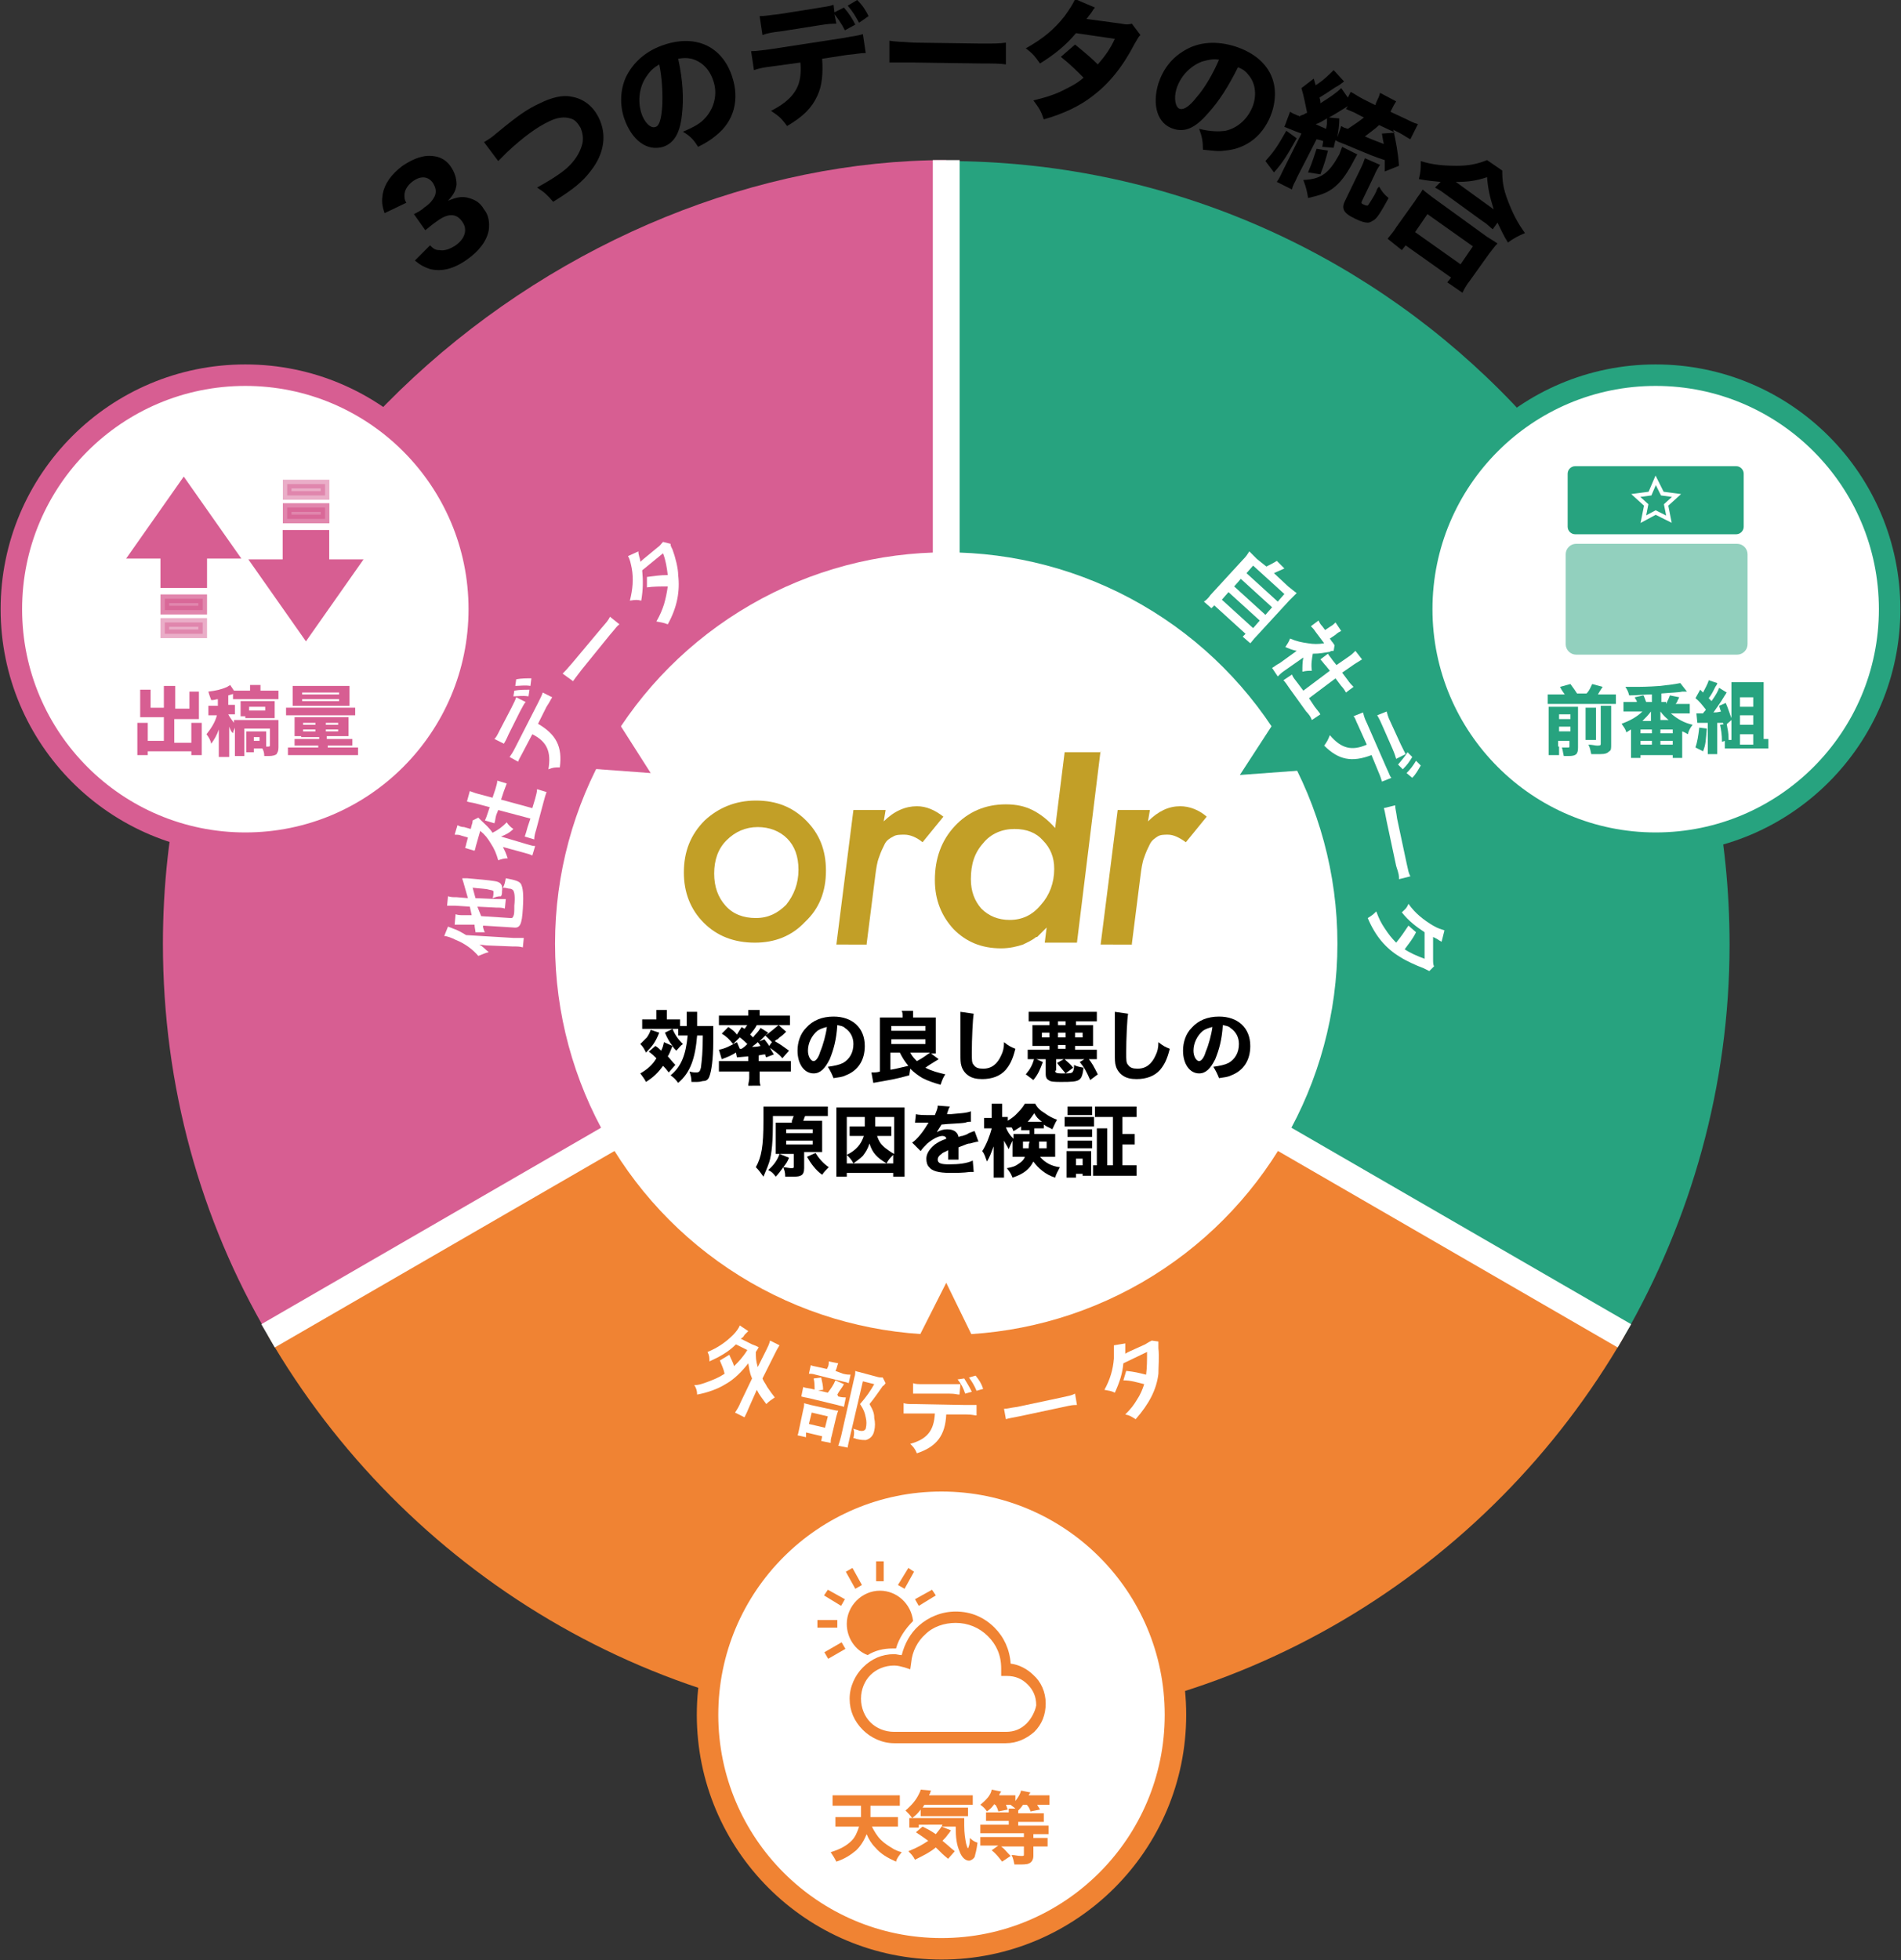 <?xml version="1.0" encoding="utf-8"?>
<!-- Generator: Adobe Illustrator 26.0.1, SVG Export Plug-In . SVG Version: 6.00 Build 0)  -->
<svg version="1.1" id="レイヤー_1" xmlns="http://www.w3.org/2000/svg" xmlns:xlink="http://www.w3.org/1999/xlink" x="0px"
	 y="0px" width="200.7px" height="206.9px" viewBox="0 0 200.7 206.9" style="enable-background:new 0 0 200.7 206.9;"
	 xml:space="preserve">
<rect x="0" y="0" width="200.7" height="206.9" fill="#333333" stroke="none"/>
<style type="text/css">
	.st0{fill:#27A37F;}
	.st1{fill:#F08333;}
	.st2{fill:#D75E92;}
	.st3{fill:#FFFFFF;}
	.st4{fill:none;stroke:#FFFFFF;stroke-width:2.835;stroke-miterlimit:10;}
	.st5{fill:#FFFFFF;stroke:#F08333;stroke-width:2.268;stroke-miterlimit:10;}
	.st6{fill:#FFFFFF;stroke:#27A37F;stroke-width:2.268;stroke-miterlimit:10;}
	.st7{fill:#FFFFFF;stroke:#D75E92;stroke-width:2.268;stroke-miterlimit:10;}
	.st8{opacity:0.5;fill:#27A37F;}
	.st9{fill:#27A37F;stroke:#FFFFFF;stroke-width:0.613;stroke-miterlimit:10;}
	.st10{fill:#D75E92;stroke:#D75E92;stroke-width:0.916;stroke-miterlimit:10;}
	.st11{opacity:0.75;fill:#D75E92;stroke:#D75E92;stroke-width:0.916;stroke-miterlimit:10;}
	.st12{opacity:0.5;fill:#D75E92;stroke:#D75E92;stroke-width:0.916;stroke-miterlimit:10;}
	.st13{fill:#C29F27;}
	.st14{fill:#27A37F;stroke:#FFFFFF;stroke-width:0.425;stroke-miterlimit:10;}
</style>
<g>
	<path class="st0" d="M171.5,141c7-12.2,11.1-26.3,11.1-41.3c0-45.7-37-82.7-82.7-82.7v82.7L171.5,141z"/>
	<g>
		<path d="M45.4,25.9c0.4,0.4,0.6,0.5,1,0.5c0.5,0.1,1.1-0.1,1.7-0.5c1-0.7,1.3-1.7,0.7-2.5c-0.6-0.9-1.5-0.9-2.6-0.1
			c-0.6,0.4-0.9,0.7-1.3,1l-1.2-1.7c0.4-0.2,0.8-0.4,1.1-0.7c0.6-0.4,0.9-0.8,1.1-1.2c0.2-0.5,0.1-0.9-0.2-1.4
			c-0.5-0.7-1.3-0.8-2.2-0.1c-0.5,0.4-0.8,0.9-0.8,1.4c0,0.3,0,0.5,0.2,0.8l-2.3,1.1c-0.3-0.9-0.3-1.3-0.2-2c0.2-1.1,0.9-2.1,2.1-3
			c1.2-0.8,2.3-1.2,3.4-1c0.7,0.1,1.3,0.5,1.7,1.1c0.4,0.6,0.6,1.2,0.6,1.9c-0.1,0.6-0.2,0.9-0.9,1.7c0.9-0.4,1.5-0.5,2.2-0.3
			c0.7,0.2,1.2,0.5,1.6,1.2c0.5,0.6,0.6,1.4,0.5,2.2c-0.2,1.1-1,2.2-2.3,3.1c-1.4,1-2.7,1.3-3.9,1c-0.6-0.2-1-0.4-1.6-0.9L45.4,25.9
			z"/>
		<path d="M51.1,15c0.5-0.3,0.7-0.4,1.4-1c2.3-1.9,3.2-2.5,4.5-3.1c1.2-0.6,2.4-0.9,3.3-0.7c1.3,0.2,2.3,1,2.9,2.2
			c0.9,1.8,0.6,3.8-0.8,5.6c-0.9,1.2-1.9,2-4,3.3c-0.6-0.7-0.9-1-1.7-1.5c1.6-0.9,2.7-1.6,3.4-2.3c0.8-0.8,1.2-1.6,1.4-2.4
			c0.1-0.6,0-1.1-0.2-1.6c-0.3-0.5-0.6-0.9-1.1-1c-0.6-0.2-1.4-0.1-2.2,0.3c-1.3,0.6-2.8,1.7-4.5,3.3c-0.3,0.3-0.6,0.6-0.9,0.9
			L51.1,15z"/>
		<path d="M72,12.1c-0.2,1.9-0.8,3-2,3.4c-1.7,0.5-3.3-0.7-4.1-3c-0.5-1.5-0.4-3.1,0.2-4.4c0.8-1.6,2.2-2.8,4.1-3.4
			c3.4-1.1,6.1,0.3,7.1,3.4c0.8,2.4,0.2,4.7-1.7,6.2c-0.6,0.5-1.1,0.8-1.9,1.2c-0.5-0.8-0.8-1.1-1.6-1.6c1.2-0.5,1.9-0.9,2.4-1.5
			c0.9-1,1.3-2.5,0.8-3.9c-0.4-1.2-1.2-2-2.3-2.3c-0.5-0.1-0.8-0.1-1.4,0C72.1,8.5,72.2,10.4,72,12.1z M68.3,8
			c-0.8,1.1-1,2.6-0.6,3.9c0.3,1,1,1.7,1.5,1.5c0.4-0.1,0.6-0.8,0.7-2c0.1-1.3,0-3.2-0.3-4.6C69.1,7.1,68.7,7.4,68.3,8z"/>
		<path d="M86.8,6.2c0.1,1.6,0,2.8-0.5,3.9c-0.6,1.3-1.5,2.2-3.2,3.2c-0.6-0.8-0.8-1-1.7-1.6c1.6-0.8,2.5-1.7,2.9-2.8
			c0.2-0.6,0.3-1.4,0.2-2.3L81.6,7c-0.9,0.1-1.4,0.2-2,0.4l-0.3-2c0.6,0,1.1-0.1,2-0.2L89.1,4c1-0.2,1.4-0.2,2-0.4l0.3,2
			c-0.6,0-0.9,0.1-2,0.2L86.8,6.2z M88.3,2.5c-0.5,0-0.8,0-2,0.2l-3.8,0.6c-0.9,0.1-1.5,0.2-2,0.4l-0.3-2c0.6,0,1-0.1,2-0.2l3.8-0.6
			c1.1-0.2,1.5-0.2,2-0.4l0.1,0.8l1-0.5C89.7,1.5,90,2,90.3,2.6l-1.1,0.6c-0.3-0.6-0.7-1.2-1.1-1.7L88.3,2.5z M90.7,2.4
			c-0.4-0.7-0.6-1.1-1.2-1.8l1-0.6c0.6,0.6,0.9,1.1,1.2,1.7L90.7,2.4z"/>
		<path d="M93.9,4.3c0.6,0.1,1.1,0.1,2.6,0.2l7.1,0.1c1.4,0,1.9,0,2.6-0.1l0,2.3c-0.6-0.1-1.5-0.1-2.6-0.1l-7.1-0.1
			c-1.2,0-2,0-2.6,0L93.9,4.3z"/>
		<path d="M115.6,0.8c-0.2,0.2-0.2,0.3-0.5,0.7c-0.2,0.2-0.2,0.3-0.4,0.5l3.7,0.5c0.5,0.1,0.7,0.1,1.1,0l0.9,1.2
			c-0.2,0.2-0.2,0.2-0.6,0.9c-1.3,2.5-2.7,4.2-4.4,5.5c-1.4,1.1-3.1,1.9-5.2,2.5c-0.3-0.9-0.5-1.2-1.1-2c1.2-0.3,1.9-0.5,2.8-0.9
			c1-0.5,1.7-0.8,2.5-1.5C113.6,7.4,113,6.8,112,6l1.5-1.3c1.1,0.9,1.7,1.4,2.4,2.1c0.7-0.8,1.3-1.6,1.8-2.7l-4.1-0.6
			c-1.1,1.3-2.2,2.2-3.8,3.2c-0.5-0.7-0.7-1-1.5-1.6c1.8-1,3-2,4.1-3.4c0.5-0.7,0.9-1.3,1.1-1.8L115.6,0.8z"/>
		<path d="M127.5,12c-1.3,1.5-2.4,2-3.6,1.6c-1.7-0.5-2.3-2.5-1.6-4.8c0.5-1.5,1.4-2.7,2.8-3.5c1.5-0.9,3.4-1,5.3-0.4
			c3.4,1.1,4.9,3.7,3.9,6.9c-0.8,2.4-2.6,3.9-5,4.1c-0.7,0.1-1.3,0-2.3-0.1c0-0.9-0.1-1.4-0.4-2.2c1.2,0.3,2.1,0.3,2.8,0.2
			c1.3-0.3,2.4-1.3,2.9-2.7c0.4-1.2,0.2-2.4-0.5-3.2c-0.3-0.4-0.6-0.6-1.1-0.8C129.7,9.1,128.7,10.7,127.5,12z M126.9,6.5
			c-1.3,0.5-2.3,1.6-2.7,2.9c-0.3,1-0.1,2,0.4,2.1c0.4,0.1,1-0.3,1.7-1.2c0.9-1,1.8-2.6,2.4-4C128.1,6.2,127.6,6.3,126.9,6.5z"/>
		<path d="M136.9,14.6c-1,1.8-1.5,2.6-2.4,3.6l-0.9-1.2c0.8-0.9,1.2-1.4,2.2-3.2L136.9,14.6z M146.2,18.1c0-0.6,0-0.8,0-1.2
			c-1.2-0.4-1.2-0.4-4.3-1.7c-0.5-0.2-0.6-0.2-0.9-0.4c-0.1,0.3-0.1,0.4-0.2,0.8l-1.2-0.1l0.1-0.6c-0.2-0.1-0.3-0.1-0.7-0.2l-2,3.9
			c-0.3,0.7-0.5,0.9-0.6,1.4l-1.6-0.8c0.3-0.4,0.4-0.7,0.7-1.3l1.9-3.8c-1.1-0.4-1.7-0.7-1.8-0.7l0.6-1.6c0.2,0.1,0.3,0.2,0.6,0.3
			c0,0,0,0,0.2,0.1c0.1,0,0.1,0,0.2,0.1c0.1-0.1,0.1-0.1,0.4-0.2c0.1,0,0.1-0.1,0.4-0.2c-0.2-0.9-0.3-1.6-0.6-2.6l1.3-1l0.2,0.7
			c0.8-0.5,1.4-1.1,1.9-1.6l1.1,1.2c-0.4,0.3-0.5,0.4-0.9,0.6c-0.9,0.6-1.2,0.8-1.7,1.1c0.1,0.3,0.1,0.4,0.1,0.6
			c1.1-0.7,1.7-1.1,2.2-1.6l0.7,1l0.3-0.6c0.4,0.2,0.8,0.5,1.4,0.8l1.2,0.6l0.1-0.3c0.2-0.4,0.3-0.6,0.4-1l1.7,0.9
			c-0.2,0.3-0.3,0.5-0.5,0.9l-0.1,0.2l1.5,0.7c0.6,0.3,1,0.5,1.4,0.6l-0.8,1.6c-0.4-0.2-0.8-0.5-1.2-0.7l-0.6-0.3
			c0.3,1.4,0.5,2.4,0.6,3.8L146.2,18.1z M143.3,16.3c-0.1,0.2-0.2,0.3-0.5,0.9c-0.7,1.3-1.3,2.1-2.1,2.7c-0.7,0.5-1.3,0.7-2.6,1
			c-0.1-0.7-0.2-1.1-0.5-1.9c1.9-0.1,2.7-0.7,3.8-2.7c0.1-0.3,0.2-0.5,0.3-0.8L143.3,16.3z M140.2,15.9c-0.2,0.8-0.4,1.5-0.8,2.5
			l-1.3-0.2c0.5-1.2,0.7-1.9,0.9-2.5L140.2,15.9z M138.9,13.1c0.4,0.2,0.4,0.2,1.1,0.5c0.1-0.5,0.1-0.5,0.1-1.1
			C139.4,12.9,139.3,13,138.9,13.1z M141.6,13.3c0.2,0.1,0.3,0.2,0.4,0.2c0,0,0,0,0.3,0.1c0.6-0.4,1.2-0.8,1.7-1.2l-0.6-0.3
			c-0.5-0.3-0.9-0.4-1.3-0.6l0.2-0.3c-0.5,0.3-1.4,0.9-2,1.2l1.1,0.1c0,0.8-0.1,1.3-0.2,2L141.6,13.3z M145.7,17.4
			c-0.2,0.3-0.4,0.6-0.6,1.1l-1.3,2.7c-0.1,0.2-0.1,0.3,0.2,0.4c0.2,0.1,0.3,0.1,0.4,0.1c0.1-0.1,0.4-0.6,0.7-1.1l0.2-0.4
			c0.1-0.3,0.1-0.3,0.3-0.5c0.3,0.5,0.5,0.8,1,1.2c-0.6,1.1-1.1,2-1.5,2.3c-0.2,0.1-0.4,0.3-0.7,0.3c-0.3,0-0.7-0.1-1.3-0.4
			c-1.3-0.6-1.5-1.1-1.1-1.9l1.6-3.3c0.3-0.6,0.4-0.9,0.5-1.2L145.7,17.4z M145.6,13.2c-0.4,0.4-1,0.8-1.5,1.2
			c0.9,0.4,1.5,0.6,2,0.8c-0.1-0.4-0.1-0.5-0.2-1.1l1.4-0.1L145.6,13.2z"/>
		<path d="M146.5,25.2c0.3-0.4,0.6-0.7,0.9-1.2l2-2.8c0.3-0.5,0.6-0.8,0.8-1.2c0.2,0.2,0.5,0.4,1,0.8L157,25
			c0.5,0.3,0.8,0.5,1.1,0.7c-0.3,0.3-0.5,0.6-0.9,1.1l-2,2.8c-0.4,0.5-0.6,0.9-0.8,1.3l-1.6-1.1l0.4-0.5l-4.8-3.4l-0.4,0.5
			L146.5,25.2z M149.4,24.5l4.8,3.4l1.3-1.9l-4.8-3.4L149.4,24.5z M152.1,19.2c-0.9-0.1-1.3-0.1-2.3-0.3c0.2-0.8,0.2-1.1,0.2-1.9
			c1.2,0.4,2.5,0.5,3.8,0.5c1.3,0,2.2-0.2,3.2-0.6l1.6,1.1c0,1.1,0.1,1.9,0.6,3.2c0.5,1.3,1,2.3,1.8,3.4c-0.7,0.3-1.1,0.5-1.8,1
			c-0.5-0.8-0.7-1.3-1.1-2.1l-0.5,0.7c-0.3-0.2-0.5-0.5-1-0.8l-4-2.9c-0.4-0.3-0.7-0.5-1.1-0.7L152.1,19.2z M157.7,22.1
			c-0.4-1.3-0.6-2.1-0.7-3.4c-1.2,0.4-2,0.5-3.3,0.5L157.7,22.1z"/>
	</g>
	<path class="st1" d="M99.9,99.6L28.3,141c14.3,24.7,41,41.4,71.6,41.4s57.3-16.6,71.6-41.4L99.9,99.6z"/>
	<path class="st2" d="M99.9,16.9c-39.7,0-82.7,33.6-82.7,82.7c0,15.1,4,29.2,11.1,41.3l71.6-41.3V16.9z"/>
</g>
<circle class="st3" cx="99.9" cy="99.6" r="41.3"/>
<g>
	<line class="st4" x1="99.9" y1="16.9" x2="99.9" y2="99.6"/>
	<line class="st4" x1="171.5" y1="141" x2="99.9" y2="99.6"/>
	<line class="st4" x1="28.3" y1="141" x2="99.9" y2="99.6"/>
</g>
<polygon class="st2" points="68.7,81.6 59.2,80.9 63.6,73.6 "/>
<polygon class="st1" points="99.9,135.4 104.1,144 95.6,143.9 "/>
<polygon class="st0" points="130.9,81.8 140.4,81.1 136.1,73.8 "/>
<circle class="st5" cx="99.4" cy="181" r="24.7"/>
<g>
	<path class="st1" d="M91.6,174.7c0.8-0.5,1.7-0.7,2.6-0.7c0.1,0,0.2,0,0.4,0c0.3-1.1,1-2.1,1.8-2.9c-0.2-1.8-1.7-3.2-3.5-3.2
		c-1.9,0-3.5,1.6-3.5,3.5C89.4,172.9,90.3,174.2,91.6,174.7z"/>
	<rect x="92.5" y="164.8" class="st1" width="0.8" height="2.1"/>
	<polygon class="st1" points="91,167.3 90,165.5 89.3,165.9 90.3,167.7 	"/>
	<polygon class="st1" points="87,168.4 88.8,169.5 89.2,168.8 87.4,167.8 	"/>
	<polygon class="st1" points="88.4,171 86.3,171 86.3,171.8 88.4,171.8 	"/>
	
		<rect x="87.1" y="173.8" transform="matrix(0.866 -0.5 0.5 0.866 -75.293 67.436)" class="st1" width="2.1" height="0.8"/>
	<polygon class="st1" points="98.8,168.4 98.4,167.8 96.6,168.8 97,169.5 	"/>
	<polygon class="st1" points="96.5,165.9 95.9,165.5 94.8,167.3 95.5,167.7 	"/>
	<path class="st1" d="M109.1,176.8c-0.6-0.6-1.5-1.1-2.4-1.2c-0.1-1.5-0.7-2.8-1.7-3.8c-1.1-1.1-2.5-1.7-4.1-1.7
		c-1.5,0-2.9,0.6-3.9,1.5c-0.9,0.8-1.5,1.9-1.8,3.1c-0.3,0-0.5-0.1-0.8-0.1c-1.3,0-2.4,0.5-3.3,1.4c-0.8,0.8-1.4,2-1.4,3.3
		c0,1.3,0.5,2.4,1.4,3.3c0.8,0.8,2,1.4,3.3,1.4h11.8c1.2,0,2.2-0.5,3-1.2c0.8-0.8,1.2-1.8,1.2-3
		C110.4,178.6,109.9,177.5,109.1,176.8z M108.4,181.9c-0.6,0.6-1.3,0.9-2.2,0.9H94.4c-1,0-1.9-0.4-2.5-1c-0.6-0.6-1-1.5-1-2.5
		c0-1,0.4-1.9,1-2.5c0.6-0.6,1.5-1,2.5-1c0.4,0,0.7,0.1,1.1,0.2l0.6,0.2l0.1-0.7c0.1-1.2,0.7-2.3,1.5-3c0.8-0.8,2-1.2,3.2-1.2
		c1.3,0,2.5,0.5,3.4,1.4c0.9,0.9,1.4,2,1.4,3.4c0,0,0,0.1,0,0.2l0,0.6l0.6,0c0.9,0,1.6,0.3,2.2,0.9c0.6,0.6,0.9,1.3,0.9,2.2
		C109.3,180.6,108.9,181.4,108.4,181.9z"/>
</g>
<g>
	<g>
		<path class="st1" d="M92,192.7c0.3,0.6,0.6,1.1,1,1.5c0.4,0.4,0.9,0.7,1.4,1c0.2,0.1,0.4,0.2,0.8,0.3c-0.3,0.4-0.5,0.6-0.6,1
			c-0.9-0.4-1.6-0.8-2.2-1.5c-0.4-0.4-0.7-0.9-0.9-1.4c-0.3,0.7-0.6,1.2-1.1,1.7c-0.6,0.5-1.2,0.9-2.1,1.2c-0.2-0.4-0.4-0.7-0.6-1
			c1-0.3,1.7-0.7,2.2-1.2c0.4-0.4,0.6-0.9,0.8-1.5h-1.4c-0.4,0-0.7,0-1.1,0v-1c0.3,0,0.7,0,1.1,0h1.6c0-0.5,0-0.5,0-1.2h-1.9
			c-0.4,0-0.8,0-1.1,0v-1.1c0.3,0,0.7,0,1.1,0h4.9c0.4,0,0.8,0,1.1,0v1.1c-0.3,0-0.7,0-1.1,0h-2c0,0.8,0,0.8,0,1.2h1.8
			c0.4,0,0.8,0,1.1,0v1c-0.4,0-0.7,0-1.1,0H92z"/>
		<path class="st1" d="M97.2,191c-0.3,0.4-0.5,0.6-0.9,0.9c-0.2-0.3-0.4-0.5-0.7-0.8c0.7-0.6,1.1-1.1,1.4-1.7
			c0.1-0.2,0.2-0.4,0.2-0.5l1.1,0.1c-0.1,0.2-0.1,0.2-0.1,0.3c-0.1,0.1-0.1,0.1-0.1,0.2h3.6c0.4,0,0.7,0,1,0v1c-0.3,0-0.6,0-1,0
			h-4.1c-0.1,0.1-0.1,0.2-0.2,0.3c0.2,0,0.3,0,0.4,0h3.5c0.4,0,0.7,0,0.9,0v0.9c-0.3,0-0.5,0-0.9,0H98c-0.3,0-0.5,0-0.8,0V191z
			 M97,192.9c-0.4,0-0.7,0-1,0v-1c0.2,0,0.4,0,0.7,0h4.2c0.5,0,0.7,0,0.9,0c0,0.3,0,0.5,0,0.8c0,0.8,0.1,1.4,0.2,1.9
			c0.1,0.3,0.1,0.4,0.2,0.5c0.1-0.2,0.2-0.5,0.2-1.1c0.3,0.3,0.5,0.4,0.8,0.5c-0.1,0.8-0.2,1.1-0.3,1.5c-0.1,0.2-0.4,0.4-0.6,0.4
			c-0.4,0-0.8-0.4-1-1c-0.3-0.7-0.4-1.4-0.4-2.6h-1.5l1,0.4c-0.1,0.1-0.1,0.2-0.3,0.4c-0.2,0.3-0.4,0.5-0.6,0.7
			c0.5,0.4,0.8,0.7,1.3,1.1l-0.7,0.8c-0.5-0.4-0.7-0.6-1.3-1.2c-0.6,0.5-1.2,0.8-2.2,1.3c-0.2-0.4-0.4-0.6-0.7-0.9
			c1-0.4,1.5-0.7,2.1-1.1c-0.4-0.3-0.7-0.5-1.3-0.9l0.7-0.6c0.6,0.3,0.8,0.4,1.4,0.8c0.3-0.4,0.6-0.7,0.7-1H97z"/>
		<path class="st1" d="M105,190.4c-0.3,0.4-0.4,0.5-0.8,0.8c-0.2-0.3-0.4-0.5-0.7-0.7c0.6-0.5,1.1-1,1.2-1.6l1,0.2
			c-0.2,0.3-0.2,0.3-0.2,0.4h0.9c0.3,0,0.6,0,0.8,0v0.6c0.3-0.4,0.5-0.7,0.6-1.1l1,0.2c0,0-0.1,0.1-0.2,0.3h1.3c0.4,0,0.7,0,0.9,0v1
			c-0.2,0-0.5,0-0.8,0h-0.5c0.1,0.2,0.2,0.3,0.3,0.5l-1,0.2c-0.1-0.3-0.2-0.5-0.4-0.7h-0.4c-0.2,0.3-0.3,0.4-0.5,0.6
			c0,0.1,0,0.1,0,0.3h1.8c0.4,0,0.7,0,0.9,0v0.9c-0.3,0-0.5,0-0.9,0h-1.8v0.4h2.2c0.4,0,0.7,0,1,0v0.9c-0.3,0-0.6,0-1,0h-0.6v0.4
			h0.5c0.4,0,0.7,0,1,0v0.9c-0.3,0-0.6,0-1,0h-0.5v1c0,0.4-0.2,0.7-0.5,0.8c-0.2,0.1-0.6,0.1-1.1,0.1c-0.1,0-0.2,0-0.4,0
			c-0.1-0.4-0.1-0.6-0.3-1c0.4,0,0.6,0.1,1,0.1c0.3,0,0.3,0,0.3-0.2v-0.8h-2.4c0.4,0.3,0.5,0.5,1,1l-0.9,0.6
			c-0.4-0.5-0.6-0.8-1.1-1.2l0.7-0.5h-0.9c-0.4,0-0.7,0-1,0v-0.9c0.3,0,0.6,0,1,0h3.6v-0.4h-3.6c-0.4,0-0.7,0-1,0v-0.9
			c0.2,0,0.6,0,1,0h2v-0.4h-1.5c-0.4,0-0.7,0-0.9,0v-0.9c0.2,0,0.5,0,0.9,0h1.5c0-0.2,0-0.3,0-0.4h0.7c-0.2-0.2-0.3-0.2-0.5-0.4
			l0.1,0c-0.1,0-0.1,0-0.2,0h-0.4c0.1,0.2,0.1,0.3,0.2,0.5l-1,0.2c-0.1-0.4-0.2-0.5-0.3-0.7H105z"/>
	</g>
</g>
<circle class="st6" cx="174.8" cy="64.3" r="24.7"/>
<g>
	<g>
		<path class="st0" d="M165.2,73.3c-0.2-0.3-0.3-0.4-0.5-0.8l1.1-0.3c0.3,0.4,0.5,0.7,0.7,1h1c0.3-0.3,0.4-0.6,0.6-1l1.1,0.3
			c-0.2,0.3-0.4,0.6-0.5,0.8h1c0.4,0,0.6,0,0.9,0v1c-0.2,0-0.4,0-0.9,0h-5.4c-0.4,0-0.6,0-0.9,0v-1c0.3,0,0.5,0,0.9,0H165.2z
			 M164.6,78.8c0,0.4,0,0.6,0,0.9h-1.1c0-0.3,0-0.5,0-0.9v-3.5c0-0.4,0-0.5,0-0.7c0.2,0,0.4,0,0.7,0h1.7c0.4,0,0.5,0,0.7,0
			c0,0.2,0,0.4,0,0.8v3.5c0,0.7-0.2,0.9-1,0.9c-0.1,0-0.2,0-0.5,0c-0.1-0.4-0.1-0.6-0.2-0.9c0.3,0,0.4,0,0.6,0c0.2,0,0.2,0,0.2-0.2
			v-0.5h-1.2V78.8z M165.8,75.9v-0.5h-1.2v0.5H165.8z M165.8,77.2v-0.5h-1.2v0.5H165.8z M168.5,74.7c0,0.2,0,0.4,0,0.8v1.8
			c0,0.5,0,0.6,0,0.8h-1.1c0-0.3,0-0.4,0-0.8v-1.8c0-0.4,0-0.5,0-0.8H168.5z M170.1,74.5c0,0.2,0,0.5,0,0.8v3.3c0,0.4,0,0.6-0.2,0.7
			c-0.2,0.2-0.4,0.3-1,0.3c-0.2,0-0.3,0-0.9,0c-0.1-0.4-0.1-0.6-0.3-1c0.4,0,0.7,0.1,0.9,0.1c0.3,0,0.4,0,0.4-0.2v-3.2
			c0-0.4,0-0.6,0-0.8H170.1z"/>
		<path class="st0" d="M175.9,74.3c0.1-0.2,0.3-0.6,0.4-0.9l1,0.2c-0.1,0.1-0.1,0.2-0.1,0.2c-0.1,0.1-0.1,0.2-0.1,0.2
			c-0.1,0.2-0.1,0.2-0.2,0.3h0.6c0.4,0,0.7,0,0.9,0v1c-0.3,0-0.6,0-0.9,0h-1.1c0.7,0.6,1.4,1,2.3,1.2c-0.3,0.4-0.4,0.6-0.5,1
			c-0.2-0.1-0.3-0.2-0.6-0.3v1.9c0,0.4,0,0.6,0,0.9h-1v-0.3h-3.4v0.3h-1c0-0.3,0-0.6,0-0.9V77c-0.2,0.1-0.3,0.2-0.5,0.3
			c-0.1-0.4-0.3-0.6-0.5-0.9c0.8-0.3,1.6-0.7,2.2-1.3h-1.1c-0.3,0-0.7,0-0.9,0v-1c0.2,0,0.5,0,0.9,0h0.5c0,0,0,0,0-0.1
			c0-0.1-0.1-0.1-0.1-0.2c-0.1-0.1-0.1-0.2-0.1-0.2l0.9-0.2c0.1,0.1,0.2,0.5,0.3,0.7h0.6v-0.8c-0.8,0-1.6,0.1-2.4,0.1
			c-0.1-0.4-0.2-0.6-0.4-0.9c0.3,0,0.6,0,0.7,0c1,0,1.6,0,3-0.1c0.9-0.1,1.6-0.2,2.1-0.3l0.7,0.9c-0.1,0-0.1,0-0.3,0
			c0,0-0.1,0-0.2,0c-0.4,0.1-1.1,0.1-2.2,0.2v0.9H175.9z M173.2,77.4h1.2v-0.4h-1.2V77.4z M173.2,78.6h1.2v-0.4h-1.2V78.6z
			 M174.3,75.4c0,0,0-0.1,0-0.3c-0.3,0.4-0.5,0.6-0.9,1h0.9V75.4z M176.3,76.1c-0.4-0.3-0.7-0.6-1-1c0,0.1,0,0.1,0,0.1
			c0,0.1,0,0.1,0,0.1v0.7H176.3z M175.3,77.4h1.3v-0.4h-1.3V77.4z M175.3,78.6h1.3v-0.4h-1.3V78.6z"/>
		<path class="st0" d="M180.2,76.9c-0.1,1.1-0.1,1.7-0.4,2.4l-0.8-0.4c0.2-0.6,0.3-1.2,0.4-2.1L180.2,76.9z M182,76.7
			c0-0.2,0-0.2-0.1-0.4c-0.1,0-0.1,0-0.2,0c-0.2,0-0.2,0-0.4,0v2.4c0,0.4,0,0.6,0,0.9h-1c0-0.3,0-0.5,0-0.9v-2.4c-0.1,0-0.1,0-0.7,0
			c-0.1,0-0.2,0-0.4,0l-0.1-1c0.1,0,0.3,0,0.5,0c0.1,0,0.1,0,0.2,0c0.1-0.2,0.2-0.2,0.3-0.4c-0.4-0.5-0.7-0.9-1.1-1.2l0.5-0.9
			c0.2,0.2,0.2,0.2,0.3,0.3c0.2-0.4,0.5-0.9,0.6-1.3l0.9,0.3c0,0.1,0,0.1-0.2,0.4c-0.3,0.6-0.4,0.8-0.7,1.2c0.1,0.1,0.1,0.1,0.3,0.3
			c0.5-0.7,0.7-1.1,0.8-1.4l0.8,0.5c-0.1,0.1-0.1,0.2-0.2,0.3c-0.4,0.7-1,1.5-1.2,1.8c0.2,0,0.4,0,0.8-0.1c-0.1-0.2-0.1-0.3-0.2-0.6
			l0.7-0.3c0.3,0.7,0.4,1.1,0.6,1.6v-3c0-0.3,0-0.5,0-0.8c0.3,0,0.5,0,0.8,0h1.8c0.4,0,0.6,0,0.8,0c0,0.3,0,0.5,0,0.9v5.1h0.1
			c0.2,0,0.3,0,0.4,0v1c-0.2,0-0.6,0-0.9,0h-2.9c-0.3,0-0.6,0-0.8,0v-0.8l-0.3,0.1c0-0.8-0.1-1.3-0.2-1.8l0.7-0.1
			c0.1,0.7,0.2,0.8,0.2,1.7h0.3v-2.1L182,76.7z M183.7,74.6h1.4v-1h-1.4V74.6z M183.7,76.5h1.4v-1h-1.4V76.5z M183.7,78.6h1.4v-1.1
			h-1.4V78.6z"/>
	</g>
</g>
<circle class="st7" cx="25.9" cy="64.3" r="24.7"/>
<g>
	<g>
		<path class="st2" d="M17.3,73.2c0-0.4,0-0.6,0-0.8h1.2c0,0.2,0,0.5,0,0.8v1.6h1.5v-1.2c0-0.3,0-0.4,0-0.6H21c0,0.2,0,0.4,0,0.7
			v1.6c0,0.2,0,0.4,0,0.6c-0.2,0-0.4,0-0.6,0h-2v2.5h1.8V77c0-0.3,0-0.5,0-0.7h1.1c0,0.2,0,0.5,0,0.8v1.7c0,0.4,0,0.6,0,0.9h-1.1
			v-0.4h-4.6v0.4h-1.1c0-0.3,0-0.5,0-0.9v-1.7c0-0.3,0-0.6,0-0.8h1.1c0,0.2,0,0.4,0,0.7v1.2h1.7v-2.5h-1.9c-0.3,0-0.4,0-0.6,0
			c0-0.2,0-0.3,0-0.6v-1.6c0-0.2,0-0.6,0-0.7h1.1c0,0.2,0,0.4,0,0.7v1.2h1.4V73.2z"/>
		<path class="st2" d="M24.7,73.2c-0.2,0.1-0.3,0.1-0.6,0.2v1h0.2c0.3,0,0.4,0,0.5,0v1c-0.2,0-0.3,0-0.5,0h-0.2v0
			c0.2,0.4,0.4,0.6,0.6,0.9c0-0.2,0-0.2,0-0.3c0.2,0,0.4,0,0.7,0h3.3c0.4,0,0.5,0,0.7,0c0,0.2,0,0.4,0,0.7v2.2
			c0,0.4-0.1,0.5-0.2,0.7c-0.1,0.1-0.4,0.2-0.8,0.2c0,0,0,0-0.3,0c-0.1,0-0.2,0-0.2,0c0-0.4-0.1-0.6-0.2-0.8h-0.9v0.4H26
			c0-0.2,0-0.3,0-0.5v-1.2c0-0.2,0-0.4,0-0.5c0.1,0,0.3,0,0.5,0h1.1c0.3,0,0.4,0,0.5,0c0,0.1,0,0.2,0,0.4v0.9c0,0.2,0,0.3,0,0.3
			c0.1,0,0.1,0,0.2,0c0.1,0,0.2,0,0.2-0.1v-1.8h-2.7v2c0,0.4,0,0.7,0,0.9h-1c0-0.2,0-0.5,0-0.9v-2.1c-0.1,0.3-0.2,0.4-0.2,0.6
			c-0.2-0.2-0.2-0.2-0.4-0.7c0,0.1,0,0.1,0,0.2c0,0.1,0,0.1,0,0.6v1.4c0,0.5,0,0.7,0,1h-1.1c0-0.3,0-0.5,0-0.9v-1.1
			c0-0.3,0-0.3,0-0.4c0-0.1,0-0.2,0-0.5c-0.2,0.6-0.5,1.1-0.8,1.5c-0.1-0.4-0.2-0.6-0.5-1c0.4-0.5,0.9-1.2,1.1-2h-0.4
			c-0.2,0-0.3,0-0.5,0v-1c0.2,0,0.3,0,0.6,0h0.4v-0.7c-0.2,0-0.3,0.1-0.7,0.1c-0.1-0.3-0.2-0.5-0.3-0.9c0.8-0.1,1.3-0.2,2-0.5
			c0.1-0.1,0.2-0.1,0.3-0.2l0.4,0.6c0.2,0,0.5,0,0.8,0h0.9v-0.1c0-0.2,0-0.3,0-0.5h1.1c0,0.1,0,0.3,0,0.5v0.1h1c0.4,0,0.7,0,0.9,0
			v0.9c-0.3,0-0.6,0-0.9,0h-3c-0.4,0-0.7,0-0.9,0V73.2z M25.9,75.6c-0.2,0-0.4,0-0.5,0c0-0.2,0-0.3,0-0.4v-0.8c0-0.1,0-0.2,0-0.4
			c0.2,0,0.2,0,0.5,0h2.6c0.2,0,0.4,0,0.5,0c0,0.1,0,0.3,0,0.5v0.8c0,0.2,0,0.4,0,0.5c-0.2,0-0.3,0-0.5,0H25.9z M26.3,75h1.7v-0.4
			h-1.7V75z M26.8,78.2h0.6v-0.4h-0.6V78.2z"/>
		<path class="st2" d="M30.2,74.7c0.2,0,0.4,0,0.9,0h5.6c0.4,0,0.6,0,0.8,0v0.8c-0.2,0-0.4,0-0.8,0h-5.7c-0.4,0-0.6,0-0.8,0V74.7z
			 M31.8,77.7c-0.3,0-0.5,0-0.7,0c0-0.2,0-0.3,0-0.6v-0.8c0-0.3,0-0.4,0-0.6c0.2,0,0.4,0,0.8,0H36c0.4,0,0.6,0,0.8,0
			c0,0.2,0,0.3,0,0.6v0.8c0,0.3,0,0.5,0,0.6c-0.2,0-0.4,0-0.7,0h-1.6V78h2c0.3,0,0.5,0,0.7,0v0.7c-0.2,0-0.4,0-0.7,0h-1.9v0.2h2.2
			c0.5,0,0.7,0,1,0v0.8c-0.3,0-0.5,0-1,0h-5.4c-0.4,0-0.7,0-1,0v-0.8c0.3,0,0.5,0,1,0h2.2v-0.2h-1.8c-0.3,0-0.5,0-0.7,0v-0.7
			c0.1,0,0.3,0,0.7,0h1.9v-0.2H31.8z M31.7,74.5c-0.4,0-0.6,0-0.8,0c0-0.2,0-0.4,0-0.7v-0.7c0-0.3,0-0.5,0-0.7c0.2,0,0.5,0,0.9,0H36
			c0.4,0,0.6,0,0.9,0c0,0.2,0,0.3,0,0.7v0.7c0,0.3,0,0.5,0,0.7c-0.2,0-0.4,0-0.8,0H31.7z M31.9,74h3.9v-0.2h-3.9V74z M31.9,73.3h3.9
			v-0.2h-3.9V73.3z M32,76.3v0.2h1.3v-0.2H32z M32,77v0.2h1.3V77H32z M34.4,76.5h1.3v-0.2h-1.3V76.5z M34.4,77.2h1.3V77h-1.3V77.2z"
			/>
	</g>
</g>
<g>
	<path class="st8" d="M183.4,69.1h-17c-0.6,0-1.1-0.5-1.1-1.1v-9.5c0-0.6,0.5-1.1,1.1-1.1h17c0.6,0,1.1,0.5,1.1,1.1V68
		C184.5,68.6,184,69.1,183.4,69.1z"/>
	<path class="st9" d="M183.3,56.7h-17c-0.6,0-1.1-0.5-1.1-1.1V50c0-0.6,0.5-1.1,1.1-1.1h17c0.6,0,1.1,0.5,1.1,1.1v5.6
		C184.4,56.2,183.9,56.7,183.3,56.7z"/>
</g>
<g>
	<path class="st3" d="M51.6,99.8c-0.2,0-0.2,0-1-0.1c0.4,0.2,0.6,0.5,1,0.8c-0.4,0.1-0.6,0.2-1.1,0.4c-0.6-0.7-1.4-1.3-2.4-1.7
		c-0.4-0.2-0.9-0.4-1.2-0.4l0.4-1c0.2,0.1,0.3,0.1,0.5,0.2c0.6,0.2,0.9,0.4,1.4,0.7l5,0.3c0.4,0,0.7,0,1.1,0l-0.1,1
		c-0.3-0.1-0.6-0.1-1.1-0.1L51.6,99.8z M50.8,96.7l3.1,0.2c0.2,0,0.2,0,0.3-0.2c0.1-0.2,0.1-0.5,0.1-1.1c0.1-1,0-1.4-0.1-1.6
		c-0.1-0.1-0.2-0.2-0.4-0.2c-0.2,0-0.3-0.1-0.7-0.1c0.2-0.4,0.2-0.5,0.3-1c1,0.2,1.4,0.3,1.6,0.6c0.2,0.4,0.3,1,0.2,2.6
		c-0.1,1.7-0.3,2.1-1,2l-3.2-0.2c0,0.1,0,0.1,0,0.2c0.1,0.3,0.1,0.4,0.2,0.5l-1,0c0-0.2-0.1-0.5-0.1-0.8L49,97.6c-0.4,0-0.7,0-1,0
		l0.1-1.1c0.3,0.1,0.5,0.1,0.9,0.1l0.8,0l-0.2-0.9l-1.5-0.1c-0.4,0-0.6,0-0.9,0l0.1-1c0.3,0.1,0.5,0.1,0.9,0.1l1.2,0.1L49,93.4
		c-0.1-0.4-0.2-0.6-0.2-0.7c0.2,0,0.3,0,0.5,0c1.1,0.1,2.3,0.2,2.9,0.3c0.7,0.1,0.9,0.4,0.8,1.1c0,0.2,0,0.3-0.1,0.5
		c-0.4,0-0.6,0.1-0.9,0.2c0.1-0.2,0.1-0.5,0.1-0.6c0-0.2,0-0.2-0.5-0.3c-0.3-0.1-0.9-0.1-1.7-0.2l0.3,1.1l2.3,0.1c0.4,0,0.6,0,0.9,0
		l-0.1,1c-0.3-0.1-0.5-0.1-0.9-0.1l-2-0.1L50.8,96.7z"/>
	<path class="st3" d="M55.6,89.1c0.4,0.1,0.6,0.2,0.9,0.2l-0.3,1c-0.2-0.1-0.5-0.2-0.9-0.3l-2.2-0.6c0.2,0.4,0.3,0.6,0.5,1.2
		c-0.4,0-0.7,0.1-1,0.2c-0.2-0.7-0.4-1.2-0.8-1.8c-0.3-0.5-0.6-0.9-1.1-1.3l-0.4,1.4c-0.1,0.3-0.1,0.5-0.2,0.7l-1-0.3
		c0.1-0.2,0.1-0.4,0.2-0.7l0.1-0.4l-0.7-0.2c-0.2-0.1-0.5-0.1-0.7-0.1l0.3-1c0.2,0.1,0.4,0.2,0.7,0.2l0.7,0.2l0.1-0.4
		c0.1-0.3,0.1-0.4,0.1-0.5l0.6-0.3c0.1,0.1,0.2,0.2,0.3,0.3c0.5,0.5,0.8,0.7,1.2,1.3c0.6-0.3,1-0.6,1.5-1.1c0.2,0.3,0.4,0.5,0.7,0.7
		c-0.4,0.4-0.8,0.6-1.3,0.8L55.6,89.1z M56.2,85.3l0.3-1c0.1-0.4,0.2-0.7,0.2-1l1,0.3c-0.1,0.3-0.2,0.6-0.3,1l-0.8,3
		c-0.1,0.3-0.2,0.7-0.2,1l-1-0.3c0.1-0.3,0.2-0.6,0.3-1l0.3-0.9l-3.4-0.9L52.4,86c-0.1,0.3-0.1,0.6-0.2,0.9l-1-0.3
		c0.1-0.2,0.2-0.5,0.3-0.8l0.2-0.6l-1.5-0.4c-0.4-0.1-0.6-0.1-0.9-0.2l0.3-1.1c0.3,0.1,0.5,0.2,0.9,0.3l1.5,0.4l0.3-0.9
		c0.1-0.4,0.2-0.6,0.2-0.9l1,0.3c-0.1,0.3-0.2,0.5-0.3,0.8l-0.3,0.9L56.2,85.3z"/>
	<path class="st3" d="M55.5,74.1c-0.2,0.2-0.2,0.3-0.6,1l-1.2,2.4c-0.3,0.7-0.4,0.8-0.5,1l-1-0.5c0.2-0.2,0.3-0.4,0.6-1l1.2-2.3
		c0.3-0.6,0.4-0.8,0.5-1.1L55.5,74.1z M56.8,76.4c1.9,1.1,2.6,2.4,2.3,4.6c-0.5,0-0.7,0-1.2,0.2c0.3-1.8-0.1-2.9-1.7-3.7l-1,1.9
		c-0.3,0.6-0.4,0.7-0.5,1l-0.9-0.5c0.2-0.3,0.3-0.4,0.6-1l2.4-4.7c0.3-0.6,0.4-0.8,0.5-1.1l1,0.5c-0.2,0.3-0.2,0.4-0.6,1L56.8,76.4z
		 M54.3,72.9c0.6-0.1,1-0.1,1.6-0.1l-0.1,0.7c-0.7-0.1-1.1,0-1.6,0L54.3,72.9z M56,72.4c-0.6-0.1-1.1,0-1.6,0l0.1-0.7
		c0.6-0.1,1-0.1,1.6-0.1L56,72.4z"/>
	<path class="st3" d="M59.4,71.1c0.3-0.3,0.4-0.4,1-1.1l3.1-3.7c0.6-0.7,0.7-0.8,0.9-1.2l1,0.8c-0.3,0.2-0.3,0.3-1,1.1l-3,3.7
		c-0.6,0.8-0.7,0.9-0.9,1.2L59.4,71.1z"/>
	<path class="st3" d="M70.8,57.4c0,0.2,0,0.2,0.2,0.6c0.3,0.8,0.6,2,0.6,2.7c0.2,1.7-0.1,3.4-1.1,5.2c-0.5-0.2-0.7-0.2-1.2-0.3
		c0.4-0.7,0.6-1.2,0.8-1.8c0.2-0.7,0.3-1.2,0.4-1.9c-0.8,0-1.5,0-2.2,0.1l0-1.1c0.9-0.1,1.3-0.2,2.2-0.2c-0.1-0.8-0.2-1.5-0.5-2.3
		l-2.2,1.8c0.1,1.1,0.1,2-0.1,3.2c-0.4-0.1-0.6-0.1-1.2,0c0.3-1.2,0.4-2.3,0.2-3.4c-0.1-0.5-0.2-1-0.4-1.3l1.1-0.5
		c0,0.2,0,0.2,0.1,0.6c0.1,0.3,0.1,0.4,0.1,0.5c0.1-0.1,0.1-0.1,1.8-1.5c0.3-0.2,0.4-0.4,0.6-0.6L70.8,57.4z"/>
</g>
<g>
	<path class="st3" d="M133.7,59.8c0.4-0.2,0.8-0.4,1.1-0.6l0.8,0.8c-0.4,0.2-0.7,0.3-1.1,0.5l1.5,1.4c0.4,0.3,0.6,0.5,0.9,0.7
		c-0.2,0.2-0.4,0.4-0.8,0.8l-3.4,3.7c-0.4,0.4-0.5,0.6-0.7,0.8l-0.8-0.7l0.3-0.3l-3.3-3l-0.3,0.3l-0.8-0.7c0.2-0.1,0.5-0.4,0.7-0.7
		l3.4-3.7c0.4-0.4,0.5-0.6,0.7-0.9c0.2,0.2,0.4,0.4,0.8,0.8L133.7,59.8z M129,63.3l3.3,3l0.7-0.8l-3.3-3L129,63.3z M130.3,61.9
		l3.3,3l0.7-0.8l-3.3-3L130.3,61.9z M131.6,60.5l3.3,3l0.7-0.8l-3.3-3L131.6,60.5z"/>
	<path class="st3" d="M135.6,70.8c-0.3,0.2-0.5,0.4-0.7,0.6l-0.6-0.9c0.2-0.1,0.4-0.3,0.8-0.5l1.8-1.3c-0.5-0.1-0.7-0.2-1.2-0.4
		c0.2-0.3,0.4-0.6,0.5-0.9c0.7,0.3,1.2,0.4,1.9,0.5c0.6,0.1,1.1,0.1,1.7,0l-0.9-1.2c-0.2-0.3-0.3-0.4-0.5-0.6l0.8-0.6
		c0.1,0.2,0.2,0.4,0.4,0.6l0.3,0.4l0.6-0.4c0.2-0.1,0.4-0.3,0.5-0.4l0.6,0.9c-0.2,0.1-0.4,0.2-0.6,0.4l-0.6,0.4l0.2,0.3
		c0.2,0.2,0.2,0.3,0.3,0.4l-0.1,0.6c-0.2,0-0.3,0-0.4,0.1c-0.7,0.1-1,0.2-1.8,0.2c-0.1,0.6-0.2,1.1-0.1,1.8c-0.4,0-0.6,0-1,0.1
		c0-0.6,0-1,0.1-1.5L135.6,70.8z M138.2,73.7l0.6,0.9c0.3,0.4,0.5,0.6,0.6,0.8l-0.9,0.6c-0.1-0.3-0.3-0.6-0.6-0.9l-1.8-2.5
		c-0.2-0.3-0.4-0.6-0.6-0.8l0.9-0.6c0.1,0.3,0.3,0.5,0.6,0.9l0.6,0.8l2.8-2.1l-0.4-0.5c-0.2-0.2-0.4-0.5-0.6-0.7l0.8-0.6
		c0.1,0.2,0.3,0.4,0.5,0.7l0.4,0.5l1.3-0.9c0.3-0.2,0.5-0.4,0.7-0.6l0.7,0.9c-0.3,0.2-0.5,0.3-0.8,0.5l-1.3,0.9l0.6,0.8
		c0.2,0.3,0.4,0.5,0.6,0.7l-0.8,0.6c-0.1-0.2-0.3-0.5-0.5-0.7l-0.6-0.8L138.2,73.7z"/>
	<path class="st3" d="M144.8,79.7c-2.1,0.8-3.5,0.5-5-1c0.3-0.4,0.4-0.6,0.6-1.1c1.2,1.4,2.3,1.7,3.9,1l-0.9-2
		c-0.3-0.6-0.3-0.8-0.5-1l1-0.4c0.1,0.3,0.1,0.5,0.4,1.1l2.1,4.8c0.3,0.6,0.3,0.8,0.5,1l-1,0.4c-0.1-0.3-0.1-0.4-0.4-1.1L144.8,79.7
		z M147.4,80.1c-0.1-0.3-0.1-0.4-0.4-1.1l-1.1-2.5c-0.3-0.7-0.4-0.8-0.5-1l1-0.4c0.1,0.3,0.1,0.5,0.4,1.1l1.1,2.4
		c0.3,0.6,0.4,0.8,0.5,1L147.4,80.1z M149.1,79.9c-0.3,0.5-0.5,0.8-1,1.3l-0.5-0.5c0.4-0.5,0.7-0.8,1-1.3L149.1,79.9z M148.5,81.6
		c0.4-0.4,0.7-0.8,1-1.3l0.5,0.5c-0.3,0.5-0.5,0.9-0.9,1.3L148.5,81.6z"/>
	<path class="st3" d="M147.3,85c0,0.4,0.1,0.6,0.2,1.4l1,4.7c0.2,0.9,0.2,1,0.4,1.4l-1.2,0.3c0-0.4,0-0.5-0.3-1.4l-1-4.7
		c-0.2-1-0.2-1.1-0.3-1.4L147.3,85z"/>
	<path class="st3" d="M150.9,102.5c-0.2-0.1-0.2-0.1-0.6-0.3c-0.8-0.3-1.9-0.8-2.5-1.2c-1.5-0.9-2.6-2.2-3.4-4.1
		c0.5-0.3,0.6-0.4,0.9-0.7c0.3,0.8,0.5,1.2,0.9,1.8c0.4,0.6,0.7,1,1.2,1.5c0.5-0.6,0.9-1.2,1.3-1.8l0.8,0.7
		c-0.4,0.8-0.7,1.1-1.2,1.8c0.6,0.4,1.3,0.7,2.1,1l0-2.8c-0.9-0.6-1.7-1.2-2.4-2.1c0.3-0.3,0.5-0.4,0.7-0.9c0.7,1,1.6,1.7,2.6,2.3
		c0.5,0.3,0.9,0.4,1.2,0.5l-0.3,1.2c-0.2-0.1-0.2-0.1-0.5-0.3c-0.2-0.1-0.4-0.2-0.4-0.2c0,0.1,0,0.1,0,2.3c0,0.4,0,0.6,0.1,0.8
		L150.9,102.5z"/>
</g>
<g>
	<path class="st3" d="M77,143c0.2,0.5,0.4,0.8,0.5,1.2c0.5-0.5,0.9-0.9,1.4-1.7l-1.2-0.6c-0.8,0.8-1.7,1.3-2.8,1.8
		c0-0.4,0-0.6-0.2-1c1-0.4,1.9-1,2.7-1.8c0.3-0.3,0.6-0.7,0.7-1l0.9,0.6c-0.1,0.1-0.2,0.2-0.4,0.4c-0.1,0.2-0.2,0.3-0.4,0.4l1.2,0.6
		c0.3,0.1,0.5,0.2,0.7,0.3c-0.1,0.2-0.1,0.2-0.3,0.5c0,0.6,0,0.9,0.2,1.6l0.9-1.8c0.2-0.4,0.3-0.6,0.4-1l1,0.5
		c-0.2,0.3-0.3,0.5-0.5,0.9l-1.3,2.6c0.1,0.3,0.3,0.5,0.5,0.9c0.4,0.6,0.5,0.7,0.8,1.1c-0.3,0.2-0.6,0.4-0.9,0.7
		c-0.5-0.7-0.7-0.9-1-1.5l-0.8,1.8c-0.2,0.5-0.3,0.7-0.5,1.1l-1-0.5c0.2-0.3,0.4-0.6,0.6-1.1l1.2-2.5c-0.3-0.7-0.3-1.1-0.4-1.6
		c-0.7,0.9-1.5,1.7-2.4,2.2c-0.8,0.5-1.9,0.9-3,1.1c0-0.4-0.1-0.7-0.3-1c0.5,0,0.7-0.1,1.3-0.3c0.8-0.3,1.3-0.5,1.9-0.9
		c-0.1-0.5-0.3-0.9-0.5-1.4L77,143z"/>
	<path class="st3" d="M85.1,151.7l-0.9-0.2c0.1-0.2,0.1-0.4,0.2-0.8l0.4-1.9c0.1-0.4,0.1-0.5,0.1-0.7c0.2,0.1,0.4,0.1,0.7,0.2
		l2.3,0.5c0.4,0.1,0.5,0.1,0.6,0.1c-0.1,0.2-0.1,0.3-0.2,0.6l-0.5,2.1c-0.1,0.3-0.1,0.5-0.1,0.7l-1-0.2l0.1-0.5l-1.7-0.4L85.1,151.7
		z M88.5,147.4c0.4,0.1,0.6,0.1,0.8,0.1l-0.2,1c-0.2-0.1-0.4-0.1-0.7-0.2l-2.9-0.7c-0.4-0.1-0.6-0.1-0.9-0.2l0.2-1
		c0.2,0.1,0.4,0.1,0.9,0.2l1.7,0.4c0.3-0.4,0.6-0.8,0.8-1.3l0.9,0.4c-0.2,0.4-0.5,0.7-0.7,1.1L88.5,147.4z M89,145
		c0.4,0.1,0.6,0.1,0.8,0.1l-0.2,0.9c-0.2-0.1-0.3-0.1-0.7-0.2l-2.8-0.7c-0.3-0.1-0.5-0.1-0.7-0.1l0.2-0.9c0.2,0.1,0.4,0.1,0.8,0.2
		l0.9,0.2l0.1-0.2c0.1-0.2,0.1-0.4,0.1-0.6l1,0.2c-0.1,0.2-0.1,0.3-0.2,0.6l-0.1,0.2L89,145z M85.4,150.3l1.7,0.4l0.3-1.2l-1.7-0.4
		L85.4,150.3z M86.7,145.4c0.1,0.5,0.2,0.8,0.2,1.3l-0.9,0.1c0-0.6,0-0.9-0.1-1.3L86.7,145.4z M93.5,146c-0.1,0.1-0.1,0.2-0.3,0.3
		c-0.5,0.7-0.9,1.3-1.4,1.9c0.4,0.7,0.5,1,0.5,1.5c0.1,0.4,0.1,0.9,0,1.3c-0.1,0.6-0.5,0.9-0.9,1c-0.2,0-0.5,0-0.9-0.1
		c-0.1,0-0.2-0.1-0.4-0.1c0.1-0.5,0.1-0.7,0-1c0.2,0.1,0.4,0.1,0.6,0.2c0.4,0.1,0.6,0,0.7-0.2c0.1-0.4,0.1-0.8,0-1.2
		c-0.1-0.5-0.2-0.8-0.6-1.4c0.7-0.8,1.1-1.4,1.5-2.1l-1.2-0.3l-1.4,6c-0.1,0.5-0.2,0.8-0.2,1l-1-0.2c0.1-0.3,0.2-0.6,0.3-1l1.4-6.2
		c0.1-0.3,0.1-0.5,0.1-0.7c0.2,0.1,0.4,0.1,0.7,0.2l1.5,0.4c0.3,0.1,0.5,0.1,0.7,0.1L93.5,146z"/>
	<path class="st3" d="M99.9,149.3c-0.1,2.2-1,3.4-3.1,4.1c-0.2-0.5-0.4-0.7-0.7-1c1.8-0.5,2.5-1.4,2.6-3.2l-2.2,0
		c-0.7,0-0.8,0-1.1,0l0-1.1c0.3,0.1,0.5,0.1,1.2,0.1l5.3,0.1c0.7,0,0.8,0,1.2,0l0,1.1c-0.3,0-0.4-0.1-1.1-0.1L99.9,149.3z
		 M101.3,147.2c-0.3,0-0.4-0.1-1.1-0.1l-2.7,0c-0.7,0-0.9,0-1.1,0l0-1.1c0.3,0.1,0.5,0.1,1.2,0.1l2.6,0c0.7,0,0.9,0,1.2,0
		L101.3,147.2z M101.8,145.5c0.3,0.5,0.5,0.8,0.8,1.4l-0.7,0.2c-0.2-0.6-0.4-1-0.8-1.5L101.8,145.5z M103.1,146.8
		c-0.2-0.5-0.5-1-0.8-1.4l0.7-0.2c0.4,0.5,0.6,0.8,0.8,1.4L103.1,146.8z"/>
	<path class="st3" d="M106,148.7c0.4,0,0.6-0.1,1.4-0.2l4.7-1c0.9-0.2,1-0.2,1.4-0.4l0.2,1.2c-0.4,0-0.5,0-1.4,0.2l-4.7,1
		c-1,0.2-1.1,0.2-1.4,0.3L106,148.7z"/>
	<path class="st3" d="M122.3,141.6c0,0.2,0,0.2,0,0.7c0.1,0.9,0,2,0,2.7c-0.2,1.7-1,3.2-2.4,4.8c-0.5-0.3-0.6-0.4-1.1-0.5
		c0.6-0.6,0.9-1,1.2-1.5c0.4-0.6,0.6-1.1,0.8-1.7c-0.8-0.2-1.4-0.4-2.2-0.4l0.3-1c0.9,0.1,1.3,0.2,2.1,0.4c0.1-0.8,0.1-1.5,0.1-2.4
		l-2.5,1.2c-0.1,1.1-0.4,2-0.9,3.1c-0.4-0.2-0.6-0.2-1.1-0.3c0.6-1.1,0.9-2.1,1-3.3c0-0.5,0-1,0-1.4l1.2-0.2c0,0.2,0,0.2,0,0.6
		c0,0.3,0,0.4,0,0.5c0.1-0.1,0.1-0.1,2.1-1c0.3-0.2,0.5-0.3,0.7-0.4L122.3,141.6z"/>
</g>
<g>
	<path d="M69.2,110.4c0.3,0.2,0.4,0.3,0.6,0.5c0.2-0.4,0.2-0.5,0.3-0.9l0.9,0.4c-0.3-0.4-0.5-0.7-0.8-1.4l0.8-0.4
		c0.3,0.7,0.6,1.1,1.1,1.6c-0.3,0.2-0.4,0.4-0.7,0.7c-0.2-0.2-0.3-0.3-0.4-0.5c-0.3,0.7-0.3,0.8-0.5,1.1c0.3,0.3,0.4,0.5,0.8,0.9
		l-0.7,0.8c-0.3-0.4-0.4-0.5-0.6-0.7c-0.5,0.7-1,1.2-1.8,1.7c-0.2-0.4-0.4-0.6-0.6-0.9c0.7-0.4,1.3-0.9,1.7-1.6
		c-0.3-0.3-0.4-0.4-0.8-0.7L69.2,110.4z M69.6,109c-0.4,1-0.7,1.4-1.4,2.1c-0.2-0.4-0.3-0.6-0.6-0.9c0.3-0.3,0.4-0.4,0.7-0.7
		c0.2-0.3,0.3-0.5,0.4-0.8L69.6,109z M72.2,109.3c-0.3,0-0.5,0-0.6,0v-0.7c-0.2,0-0.3,0-0.6,0h-2.4c-0.3,0-0.5,0-0.8,0v-1
		c0.3,0,0.4,0,0.8,0h0.7v-0.3c0-0.3,0-0.5,0-0.7h1.1c0,0.2,0,0.4,0,0.7v0.3h0.6c0.4,0,0.6,0,0.8,0v0.7c0.2,0,0.3,0,0.6,0h0.1
		c0-0.5,0-0.6,0-0.8c0-0.3,0-0.5,0-0.7h1.1c0,0.3,0,0.3,0,1.5h0.8c0.5,0,0.7,0,0.9,0c0,0.3,0,0.4,0,1.7c0,1.8-0.2,3.1-0.4,3.6
		c-0.1,0.3-0.3,0.5-0.6,0.5c-0.2,0-0.3,0.1-0.7,0.1c-0.3,0-0.4,0-0.6,0c0-0.5-0.1-0.7-0.2-1.1c0.3,0.1,0.6,0.1,0.7,0.1
		c0.3,0,0.4-0.1,0.5-0.5c0.1-0.8,0.2-1.7,0.2-3.4h-0.6c-0.2,2.4-0.7,3.9-2,5c-0.3-0.4-0.4-0.5-0.8-0.8c1.1-0.9,1.6-2.1,1.8-4.2H72.2
		z"/>
	<path d="M78.3,108.4c0.1,0.1,0.2,0.1,0.3,0.2c0.1-0.1,0.2-0.3,0.3-0.4h-2.1c-0.4,0-0.6,0-0.9,0v-1c0.3,0,0.6,0,1,0H79v-0.1
		c0-0.2,0-0.3,0-0.5h1.2c0,0.2,0,0.3,0,0.5v0.1h2.2c0.5,0,0.7,0,1,0v1c-0.3,0-0.5,0-0.9,0h-2.6c-0.2,0.4-0.4,0.6-0.7,1
		c0.1,0.1,0.2,0.2,0.3,0.3c0.3-0.4,0.5-0.5,0.8-1l0.8,0.5c-0.4,0.4-0.6,0.6-1,1L80,110c-0.3,0.3-0.4,0.3-0.6,0.5
		c0.2,0,0.5,0,0.9-0.1c-0.1-0.1-0.1-0.2-0.3-0.4l0.7-0.3c0.3,0.4,0.4,0.5,0.5,0.7l0.3-0.4l-0.7-0.7c0.6-0.4,0.9-0.7,1.4-1.1l0.8,0.7
		c-0.3,0.3-0.4,0.4-0.7,0.6c0,0-0.1,0.1-0.2,0.2c-0.1,0-0.2,0.1-0.3,0.2c0.7,0.4,0.8,0.5,1.5,1l-0.7,0.8c-0.4-0.5-0.8-0.7-1.3-1.1
		c0.1,0.2,0.1,0.2,0.4,0.7l-0.8,0.3c-0.1-0.1-0.1-0.2-0.1-0.3c-0.2,0-0.2,0-0.7,0.1v0.6h2.5c0.4,0,0.6,0,0.9,0v1.1c-0.3,0-0.6,0-1,0
		h-2.3v0.7c0,0.3,0,0.6,0.1,0.8H79c0-0.3,0.1-0.5,0.1-0.8v-0.7h-2.2c-0.4,0-0.6,0-1,0v-1.1c0.2,0,0.5,0,0.9,0H79v-0.5
		c-1.1,0.1-1.1,0.1-1.2,0.1l-0.1-0.5c-0.5,0.3-0.7,0.4-1.5,0.7l-0.3-1c0.6-0.1,1.2-0.4,1.9-0.8l0.3,0.7c0.1,0,0.1,0,0.2,0
		c0.3-0.2,0.4-0.3,0.6-0.5c-0.2-0.2-0.5-0.5-0.8-0.7l-0.7,0.7c-0.4-0.5-0.7-0.8-1.2-1.1l0.7-0.7c0.4,0.3,0.6,0.4,0.9,0.8L78.3,108.4
		z"/>
	<path d="M87.6,111.8c-0.5,1-1,1.5-1.7,1.5c-1,0-1.7-1-1.7-2.4c0-0.9,0.3-1.8,0.9-2.4c0.7-0.8,1.7-1.2,2.9-1.2c2,0,3.3,1.2,3.3,3.1
		c0,1.5-0.7,2.6-2,3.1c-0.4,0.2-0.7,0.2-1.3,0.3c-0.2-0.5-0.3-0.7-0.6-1.2c0.7-0.1,1.2-0.2,1.6-0.4c0.7-0.4,1.1-1.1,1.1-2
		c0-0.7-0.3-1.3-0.9-1.7c-0.2-0.2-0.4-0.2-0.8-0.3C88.3,109.8,88,110.8,87.6,111.8z M86.3,108.8c-0.6,0.5-1,1.3-1,2.1
		c0,0.6,0.3,1.1,0.6,1.1c0.2,0,0.5-0.3,0.7-1c0.3-0.7,0.6-1.8,0.7-2.6C86.9,108.5,86.6,108.6,86.3,108.8z"/>
	<path d="M96,113.5c-1.4,0.4-2.1,0.5-3.8,0.8l-0.2-1.1c0.4,0,0.6,0,0.9-0.1v-4.9c0-0.3,0-0.6,0-0.8c0.3,0,0.6,0,0.9,0h1.5v-0.1
		c0-0.2,0-0.4-0.1-0.6h1.2c0,0.2,0,0.3,0,0.6v0.1h1.6c0.3,0,0.6,0,0.8,0c0,0.2,0,0.5,0,0.9v2c0,0.4,0,0.7,0,0.9c-0.2,0-0.3,0-0.5,0
		l0.8,0.6c-0.8,0.5-1,0.6-1.4,0.9c0.8,0.4,1.3,0.5,2.1,0.7c-0.2,0.3-0.3,0.5-0.5,1.1c-0.7-0.2-1.3-0.4-1.9-0.7
		c-0.5-0.3-0.9-0.6-1.3-1L96,113.5z M94.1,108.8h3.6v-0.5h-3.6V108.8z M94.1,110.2h3.6v-0.5h-3.6V110.2z M94.1,112.9
		c0.6-0.1,0.9-0.2,1.8-0.4c-0.4-0.5-0.6-0.8-0.9-1.4h-1V112.9z M96.1,111.1c0.2,0.4,0.4,0.6,0.7,0.9c0.6-0.3,1.1-0.7,1.4-0.9H98
		H96.1z"/>
	<path d="M102.8,107c-0.1,0.5-0.2,2.7-0.2,4.1c0,0.8,0,1.1,0.2,1.3c0.2,0.3,0.5,0.4,1,0.4c0.9,0,1.5-0.5,1.9-1.4
		c0.2-0.4,0.3-0.8,0.3-1.4c0.5,0.4,0.7,0.5,1.2,0.7c-0.3,1.2-0.6,1.7-1,2.2c-0.6,0.7-1.5,1-2.5,1c-0.6,0-1.1-0.1-1.5-0.4
		c-0.3-0.2-0.6-0.6-0.7-1c-0.1-0.3-0.1-0.7-0.1-1.2c0-0.4,0-0.9,0-2c0-1.1,0-1.6,0-1.9c0-0.3,0-0.4,0-0.6L102.8,107z"/>
	<path d="M108.3,113.4c0.5-0.6,0.7-1,0.9-1.7l0.9,0.4c-0.3,0.8-0.5,1.3-1,1.9L108.3,113.4z M109.5,107.8c-0.4,0-0.6,0-0.9,0v-1
		c0.3,0,0.6,0,1,0h5.2c0.4,0,0.7,0,1,0v1c-0.3,0-0.6,0-0.9,0h-1.3v0.4h0.9c0.5,0,0.7,0,0.9,0c0,0.2,0,0.4,0,0.7v0.8
		c0,0.3,0,0.5,0,0.7c-0.2,0-0.5,0-0.9,0h-1v0.4h1.4c0.4,0,0.7,0,0.9,0v1c-0.3,0-0.5,0-0.9,0h-2.5c0.3,0.3,0.6,0.5,0.9,0.9l-0.8,0.6
		c-0.4-0.5-0.6-0.7-0.9-1.1l0.7-0.4h-2.9c-0.4,0-0.7,0-0.9,0v-1c0.3,0,0.5,0,0.9,0h1.4v-0.4h-0.9c-0.4,0-0.7,0-0.9,0
		c0-0.2,0-0.4,0-0.7v-0.8c0-0.3,0-0.5,0-0.7c0.2,0,0.4,0,0.9,0h0.9v-0.4H109.5z M110,109v0.5h0.8V109H110z M111.4,113
		c0,0.2,0.1,0.3,0.6,0.3c0.9,0,1,0,1.2-0.1c0.1-0.1,0.2-0.3,0.2-0.8c0.3,0.2,0.6,0.2,1,0.3c-0.2,1.4-0.3,1.5-2.3,1.5
		c-0.7,0-1.2,0-1.4-0.2c-0.2-0.1-0.3-0.3-0.3-0.6v-0.9c0-0.3,0-0.5,0-0.7h1.1c0,0.2,0,0.3,0,0.7V113z M111.7,108.2h0.8v-0.4h-0.8
		V108.2z M111.7,109.5h0.8V109h-0.8V109.5z M111.7,110.7h0.8v-0.4h-0.8V110.7z M113.5,109.5h0.8V109h-0.8V109.5z M115.1,114
		c-0.4-0.9-0.6-1.3-1.1-1.9l0.8-0.5c0.5,0.6,0.7,1,1.1,1.8L115.1,114z"/>
	<path d="M119.1,107c-0.1,0.5-0.2,2.7-0.2,4.1c0,0.8,0,1.1,0.2,1.3c0.2,0.3,0.5,0.4,1,0.4c0.9,0,1.5-0.5,1.9-1.4
		c0.2-0.4,0.3-0.8,0.3-1.4c0.5,0.4,0.7,0.5,1.2,0.7c-0.3,1.2-0.6,1.7-1,2.2c-0.6,0.7-1.5,1-2.5,1c-0.6,0-1.1-0.1-1.5-0.4
		c-0.3-0.2-0.6-0.6-0.7-1c-0.1-0.3-0.1-0.7-0.1-1.2c0-0.4,0-0.9,0-2c0-1.1,0-1.6,0-1.9c0-0.3,0-0.4,0-0.6L119.1,107z"/>
	<path d="M128.3,111.8c-0.5,1-1,1.5-1.7,1.5c-1,0-1.7-1-1.7-2.4c0-0.9,0.3-1.8,0.9-2.4c0.7-0.8,1.7-1.2,2.9-1.2c2,0,3.3,1.2,3.3,3.1
		c0,1.5-0.7,2.6-2,3.1c-0.4,0.2-0.7,0.2-1.3,0.3c-0.2-0.5-0.3-0.7-0.6-1.2c0.7-0.1,1.2-0.2,1.6-0.4c0.7-0.4,1.1-1.1,1.1-2
		c0-0.7-0.3-1.3-0.9-1.7c-0.2-0.2-0.4-0.2-0.8-0.3C129,109.8,128.7,110.8,128.3,111.8z M127,108.8c-0.6,0.5-1,1.3-1,2.1
		c0,0.6,0.3,1.1,0.6,1.1c0.2,0,0.5-0.3,0.7-1c0.3-0.7,0.6-1.8,0.7-2.6C127.6,108.5,127.3,108.6,127,108.8z"/>
	<path d="M83.6,118.3c0.1-0.2,0.1-0.3,0.2-0.5h-2.2v0.7c0,1.8-0.1,3.3-0.4,4.2c-0.2,0.6-0.4,1-0.6,1.5c-0.3-0.4-0.4-0.6-0.8-1
		c0.6-1.1,0.8-2.2,0.8-4.9c0-0.8,0-1.1,0-1.5c0.3,0,0.6,0,1.1,0h4.7c0.5,0,0.8,0,1,0v1c-0.2,0-0.5,0-1,0h-1.4
		c-0.1,0.2-0.1,0.3-0.2,0.5H86c0.4,0,0.6,0,0.8,0c0,0.2,0,0.4,0,0.8v1.7c0,0.4,0,0.6,0,0.8c-0.2,0-0.5,0-0.8,0h-1.1v1.7
		c0,0.4-0.1,0.7-0.4,0.8c-0.2,0.1-0.5,0.1-1,0.1c-0.2,0-0.3,0-0.6,0c0-0.5-0.1-0.7-0.2-1c-0.3,0.4-0.5,0.7-0.8,1
		c-0.3-0.4-0.4-0.5-0.8-0.7c0.6-0.5,1-1.1,1.2-1.7l1,0.4c-0.2,0.5-0.3,0.6-0.6,1c0.2,0,0.6,0.1,0.8,0.1c0.2,0,0.3,0,0.3-0.1v-1.4
		h-1.1c-0.3,0-0.5,0-0.8,0c0-0.2,0-0.4,0-0.8v-1.7c0-0.4,0-0.6,0-0.8c0.2,0,0.4,0,0.8,0H83.6z M83,119.6h2.8v-0.4H83V119.6z
		 M83,120.8h2.8v-0.4H83V120.8z M86.1,121.7c0.3,0.5,0.8,1.1,1.4,1.5c-0.3,0.3-0.5,0.5-0.7,0.8c-0.7-0.5-1.2-1.2-1.6-1.9L86.1,121.7
		z"/>
	<path d="M94.3,124.2v-0.4h-4.9v0.4h-1.1c0-0.2,0-0.6,0-1.1v-5.2c0-0.4,0-0.7,0-1c0.3,0,0.6,0,1,0h5.2c0.4,0,0.7,0,1,0
		c0,0.3,0,0.6,0,1v5.2c0,0.5,0,0.8,0,1.1H94.3z M94.3,117.9h-4.9v4c1-0.5,1.5-1.1,1.8-2h-0.8c-0.4,0-0.6,0-0.7,0v-1
		c0.2,0,0.4,0,0.7,0h0.9c0-0.1,0-0.2,0-0.4c0-0.3,0-0.4,0-0.6h1.1c0,0.2,0,0.3,0,0.6c0,0.1,0,0.2,0,0.4h1c0.4,0,0.5,0,0.7,0v1
		c-0.2,0-0.4,0-0.7,0h-0.8c0.2,0.6,0.4,0.9,0.9,1.3c0.3,0.2,0.5,0.4,0.9,0.6V117.9z M94.3,121.9c-0.3,0.3-0.5,0.5-0.7,0.9
		c-1-0.6-1.5-1.1-1.8-2.1c-0.2,0.6-0.4,0.9-0.7,1.3c-0.3,0.3-0.6,0.5-1,0.8c-0.2-0.4-0.4-0.6-0.7-0.9v0.9h4.9V121.9z"/>
	<path d="M96.7,117.6c0.3,0.1,0.8,0.1,1.5,0.1c0,0,0.1,0,0.2,0c0.1,0,0.1,0,0.2,0c0,0,0,0,0.1,0c0.2-0.5,0.3-0.7,0.3-1l1.3,0.1
		c-0.1,0.1-0.1,0.1-0.3,0.7c0,0.1,0,0.1-0.1,0.1c0.1,0,0.1,0,0.5,0c1-0.1,1.6-0.1,2.1-0.3l0,1.1c-0.3,0-0.3,0-0.6,0.1
		c-0.6,0.1-1.7,0.1-2.5,0.2c-0.2,0.3-0.3,0.5-0.5,0.8c0.4-0.2,0.7-0.3,1.1-0.3c0.7,0,1.1,0.3,1.2,0.8c0.1,0,0.2-0.1,0.4-0.1
		c0.3-0.1,0.4-0.1,0.7-0.3c0.5-0.2,0.5-0.2,0.6-0.2l0.4,1.1c-0.2,0-0.5,0.1-0.9,0.2c-0.2,0-0.2,0-1.2,0.4l0,0.3v0.1c0,0,0,0.1,0,0.2
		c0,0.1,0,0.1,0,0.2c0,0.2,0,0.4,0,0.5l-1.1,0c0-0.2,0-0.5,0-0.9c0,0,0,0,0-0.1c-0.3,0.2-0.5,0.2-0.7,0.4c-0.3,0.2-0.4,0.4-0.4,0.6
		c0,0.4,0.4,0.5,1.2,0.5c1,0,1.9-0.1,2.5-0.4l0.1,1.2c-0.2,0-0.2,0-0.4,0c-0.7,0.1-1.4,0.1-2.1,0.1c-1.2,0-1.9-0.2-2.2-0.6
		c-0.2-0.2-0.3-0.5-0.3-0.9c0-0.5,0.3-1,0.9-1.5c0.3-0.2,0.6-0.4,1.2-0.6c0-0.2-0.2-0.3-0.4-0.3c-0.4,0-1,0.3-1.6,0.8
		c-0.3,0.3-0.5,0.5-0.7,0.8l-0.9-0.9c0.5-0.3,1.2-1.2,1.6-1.9c0.1-0.1,0.1-0.1,0.1-0.2c-0.5,0-0.5,0-0.8,0c-0.2,0-0.3,0-0.3,0
		c-0.1,0-0.1,0-0.1,0c-0.1,0-0.1,0-0.1,0c0,0-0.1,0-0.1,0L96.7,117.6z"/>
	<path d="M109.7,119.7h1c0.3,0,0.5,0,0.7,0c0,0.3,0,0.4,0,0.7v1.1c0,0.3,0,0.4,0,0.6c-0.2,0-0.4,0-0.8,0h-0.8c0.5,0.6,1.2,1,2.1,1.1
		c-0.2,0.4-0.4,0.7-0.5,1.1c-1-0.3-1.8-1-2.3-1.7c-0.4,0.8-1,1.3-2.2,1.7c-0.2-0.5-0.3-0.6-0.6-1c0.6-0.1,0.9-0.2,1.3-0.5
		c0.3-0.2,0.5-0.4,0.6-0.7h-0.6c-0.3,0-0.5,0-0.7,0c0-0.2,0-0.3,0-0.5v-1.2c-0.1,0.2-0.3,0.6-0.4,0.9c-0.2-0.4-0.3-0.5-0.5-0.9
		c0,0.2,0,0.5,0,1v1.9c0,0.4,0,0.8,0,1h-1.1c0-0.3,0-0.6,0-1v-1.4c0-0.2,0-0.6,0-0.9c-0.3,0.8-0.4,1.1-0.7,1.6
		c-0.2-0.5-0.2-0.7-0.5-1.1c0.4-0.6,0.8-1.6,1-2.4h-0.3c-0.2,0-0.4,0-0.5,0V118c0.2,0,0.3,0,0.5,0h0.3v-0.6c0-0.4,0-0.6,0-0.9h1.1
		c0,0.2,0,0.5,0,0.8v0.6h0.2c0.2,0,0.3,0,0.4,0v0.4c0.3-0.2,0.6-0.4,0.8-0.6c0.4-0.4,0.7-0.7,1-1.2h1.1c0.2,0.4,0.5,0.7,1,1
		c0.4,0.3,0.8,0.5,1.3,0.7c-0.2,0.3-0.3,0.6-0.5,1c-0.3-0.2-0.5-0.2-0.9-0.5v0.4c-0.2,0-0.3,0-0.6,0h-0.4V119.7z M108.4,119.3
		c-0.3,0-0.4,0-0.6,0v-0.4c-0.3,0.2-0.5,0.3-0.8,0.5c-0.1-0.2-0.1-0.3-0.2-0.4c-0.1,0-0.2,0-0.4,0h-0.2c0.2,0.5,0.4,0.8,0.8,1.2
		c0-0.2,0-0.4,0-0.5c0.2,0,0.3,0,0.7,0h1v-0.4H108.4z M108,120.5v0.7h0.6c0-0.2,0-0.4,0.1-0.7H108z M110,118.4
		c-0.4-0.3-0.6-0.5-0.8-0.9c-0.3,0.4-0.4,0.6-0.7,0.9H110z M109.7,120.5c0,0.3,0,0.4,0,0.7h0.8v-0.7H109.7z"/>
	<path d="M112.4,117.9c0.2,0,0.3,0,0.7,0h1.7c0.3,0,0.5,0,0.7,0v1c-0.2,0-0.3,0-0.6,0h-1.8c-0.3,0-0.5,0-0.7,0V117.9z M112.6,124.2
		c0-0.2,0-0.5,0-0.8v-1.3c0-0.3,0-0.4,0-0.6c0.2,0,0.4,0,0.6,0h1.5c0.3,0,0.4,0,0.5,0c0,0.2,0,0.3,0,0.6v1.4c0,0.3,0,0.5,0,0.6h-0.9
		v-0.2h-0.7v0.4H112.6z M112.7,116.8c0.2,0,0.4,0,0.7,0h1.2c0.4,0,0.5,0,0.7,0v0.9c-0.2,0-0.4,0-0.7,0h-1.2c-0.3,0-0.5,0-0.7,0
		V116.8z M112.7,119.2c0.1,0,0.3,0,0.5,0h1.6c0.3,0,0.4,0,0.5,0v0.8c-0.2,0-0.3,0-0.5,0h-1.6c-0.3,0-0.4,0-0.5,0V119.2z
		 M112.7,120.4c0.2,0,0.3,0,0.5,0h1.6c0.3,0,0.4,0,0.5,0v0.8c-0.2,0-0.3,0-0.5,0h-1.6c-0.2,0-0.4,0-0.5,0V120.4z M113.6,123h0.7
		v-0.7h-0.7V123z M117.5,117.9h-0.9c-0.4,0-0.7,0-1,0v-1.1c0.3,0,0.6,0,1,0h2.4c0.4,0,0.7,0,1,0v1.1c-0.3,0-0.6,0-1,0h-0.5v1.8h0.5
		c0.4,0,0.5,0,0.8,0v1.1c-0.2,0-0.4,0-0.8,0h-0.5v2.2h0.6c0.3,0,0.7,0,0.9,0v1.1c-0.3,0-0.6,0-1,0h-2.7c-0.4,0-0.7,0-0.9,0v-1.1
		c0.1,0,0.2,0,0.4,0v-3c0-0.4,0-0.7,0-0.9h1.1c0,0.3,0,0.5,0,0.9v3h0.6V117.9z"/>
</g>
<g>
	<g>
		<polygon class="st10" points="24.6,58.5 19.4,51.1 14.2,58.5 17.4,58.5 17.4,61.6 21.4,61.6 21.4,58.5 		"/>
		<rect x="17.4" y="63.2" class="st11" width="4" height="1.2"/>
		<rect x="17.4" y="65.7" class="st12" width="4" height="1.2"/>
	</g>
	<g>
		<polygon class="st10" points="27.1,59.5 32.3,66.9 37.5,59.5 34.3,59.5 34.3,56.4 30.3,56.4 30.3,59.5 		"/>
		
			<rect x="30.3" y="53.7" transform="matrix(-1 -1.224647e-16 1.224647e-16 -1 64.619 108.473)" class="st11" width="4" height="1.2"/>
		
			<rect x="30.3" y="51.1" transform="matrix(-1 -1.224647e-16 1.224647e-16 -1 64.619 103.394)" class="st12" width="4" height="1.2"/>
	</g>
</g>
<g>
	<path class="st13" d="M80,87.3c-1.3,0-2.4,0.5-3.3,1.4c-0.9,0.9-1.3,2.1-1.3,3.5c0,1.4,0.4,2.5,1.2,3.4l0,0
		c0.8,0.9,1.9,1.3,3.2,1.3c1.3,0,2.3-0.5,3.2-1.4l0,0c0.8-1,1.3-2.2,1.3-3.7c0-1.4-0.4-2.5-1.2-3.3C82.3,87.7,81.2,87.3,80,87.3z
		 M79.8,84.5c2.2,0,3.9,0.7,5.3,2.1c1.4,1.4,2.1,3.1,2.1,5.3c0,2.2-0.7,4-2.2,5.4c-1.4,1.5-3.2,2.2-5.3,2.2c-2.2,0-4-0.7-5.4-2.1
		c-1.4-1.4-2.1-3.2-2.1-5.3c0-2.2,0.7-4,2.2-5.5C75.8,85.3,77.6,84.5,79.8,84.5z"/>
	<path class="st13" d="M91.5,99.6l0.9-7.1c0.1-0.8,0.2-1.5,0.4-2c0.2-0.6,0.4-1,0.6-1.4c0.2-0.4,0.5-0.6,0.9-0.8
		c0.3-0.2,0.7-0.2,1.2-0.2c0.6,0,1.3,0.3,1.9,0.8l2.2-2.7c-0.9-0.7-1.8-1.1-2.8-1.1c-1.2,0-2.4,0.5-3.5,1.6l0.2-1.2h-3.4l-1.8,14.2
		H91.5z"/>
	<path class="st13" d="M107.1,87.5c-1.3,0-2.5,0.5-3.3,1.5c-0.9,1-1.3,2.2-1.3,3.8c0,1.3,0.4,2.3,1.1,3.1c0.8,0.8,1.8,1.2,3,1.2
		c1.3,0,2.4-0.5,3.3-1.6c0.9-1,1.4-2.3,1.4-3.8c0-1.2-0.4-2.2-1.2-3C109.4,87.9,108.4,87.5,107.1,87.5z M116.2,79.2l-2.5,20.3h-3.4
		l0.2-1.6c0,0,0,0-0.1,0.1l-0.1,0.1l0,0l-0.1,0.1l-0.1,0.1l-0.1,0.1l-0.1,0.1l-0.1,0.1l-0.1,0.1c-0.1,0.1-0.1,0.1-0.2,0.2l-0.1,0
		c-0.5,0.4-1,0.6-1.4,0.8c-0.6,0.2-1.4,0.4-2.3,0.4c-2.1,0-3.7-0.7-5-2c-1.3-1.4-2-3.1-2-5.2c0-2.3,0.7-4.2,2.1-5.7
		c1.4-1.5,3.2-2.3,5.4-2.3c1.1,0,2,0.2,2.8,0.6l0,0c0.8,0.4,1.6,1,2.4,1.9l0,0l1-8H116.2z"/>
	<path class="st13" d="M119.5,99.6l0.9-7.1c0.1-0.8,0.2-1.5,0.4-2c0.2-0.6,0.4-1,0.6-1.4c0.2-0.4,0.5-0.6,0.8-0.8
		c0.3-0.2,0.7-0.2,1.1-0.2c0.6,0,1.2,0.3,1.9,0.8l2.2-2.7c-0.8-0.7-1.8-1.1-2.8-1.1c-1.2,0-2.3,0.5-3.4,1.6l0.2-1.2h-3.4l-1.8,14.2
		H119.5z"/>
</g>
<polygon class="st14" points="174.8,50.7 175.5,52.1 177,52.3 175.9,53.3 176.2,54.8 174.8,54.1 173.5,54.8 173.8,53.3 172.7,52.3 
	174.2,52.1 "/>
</svg>
